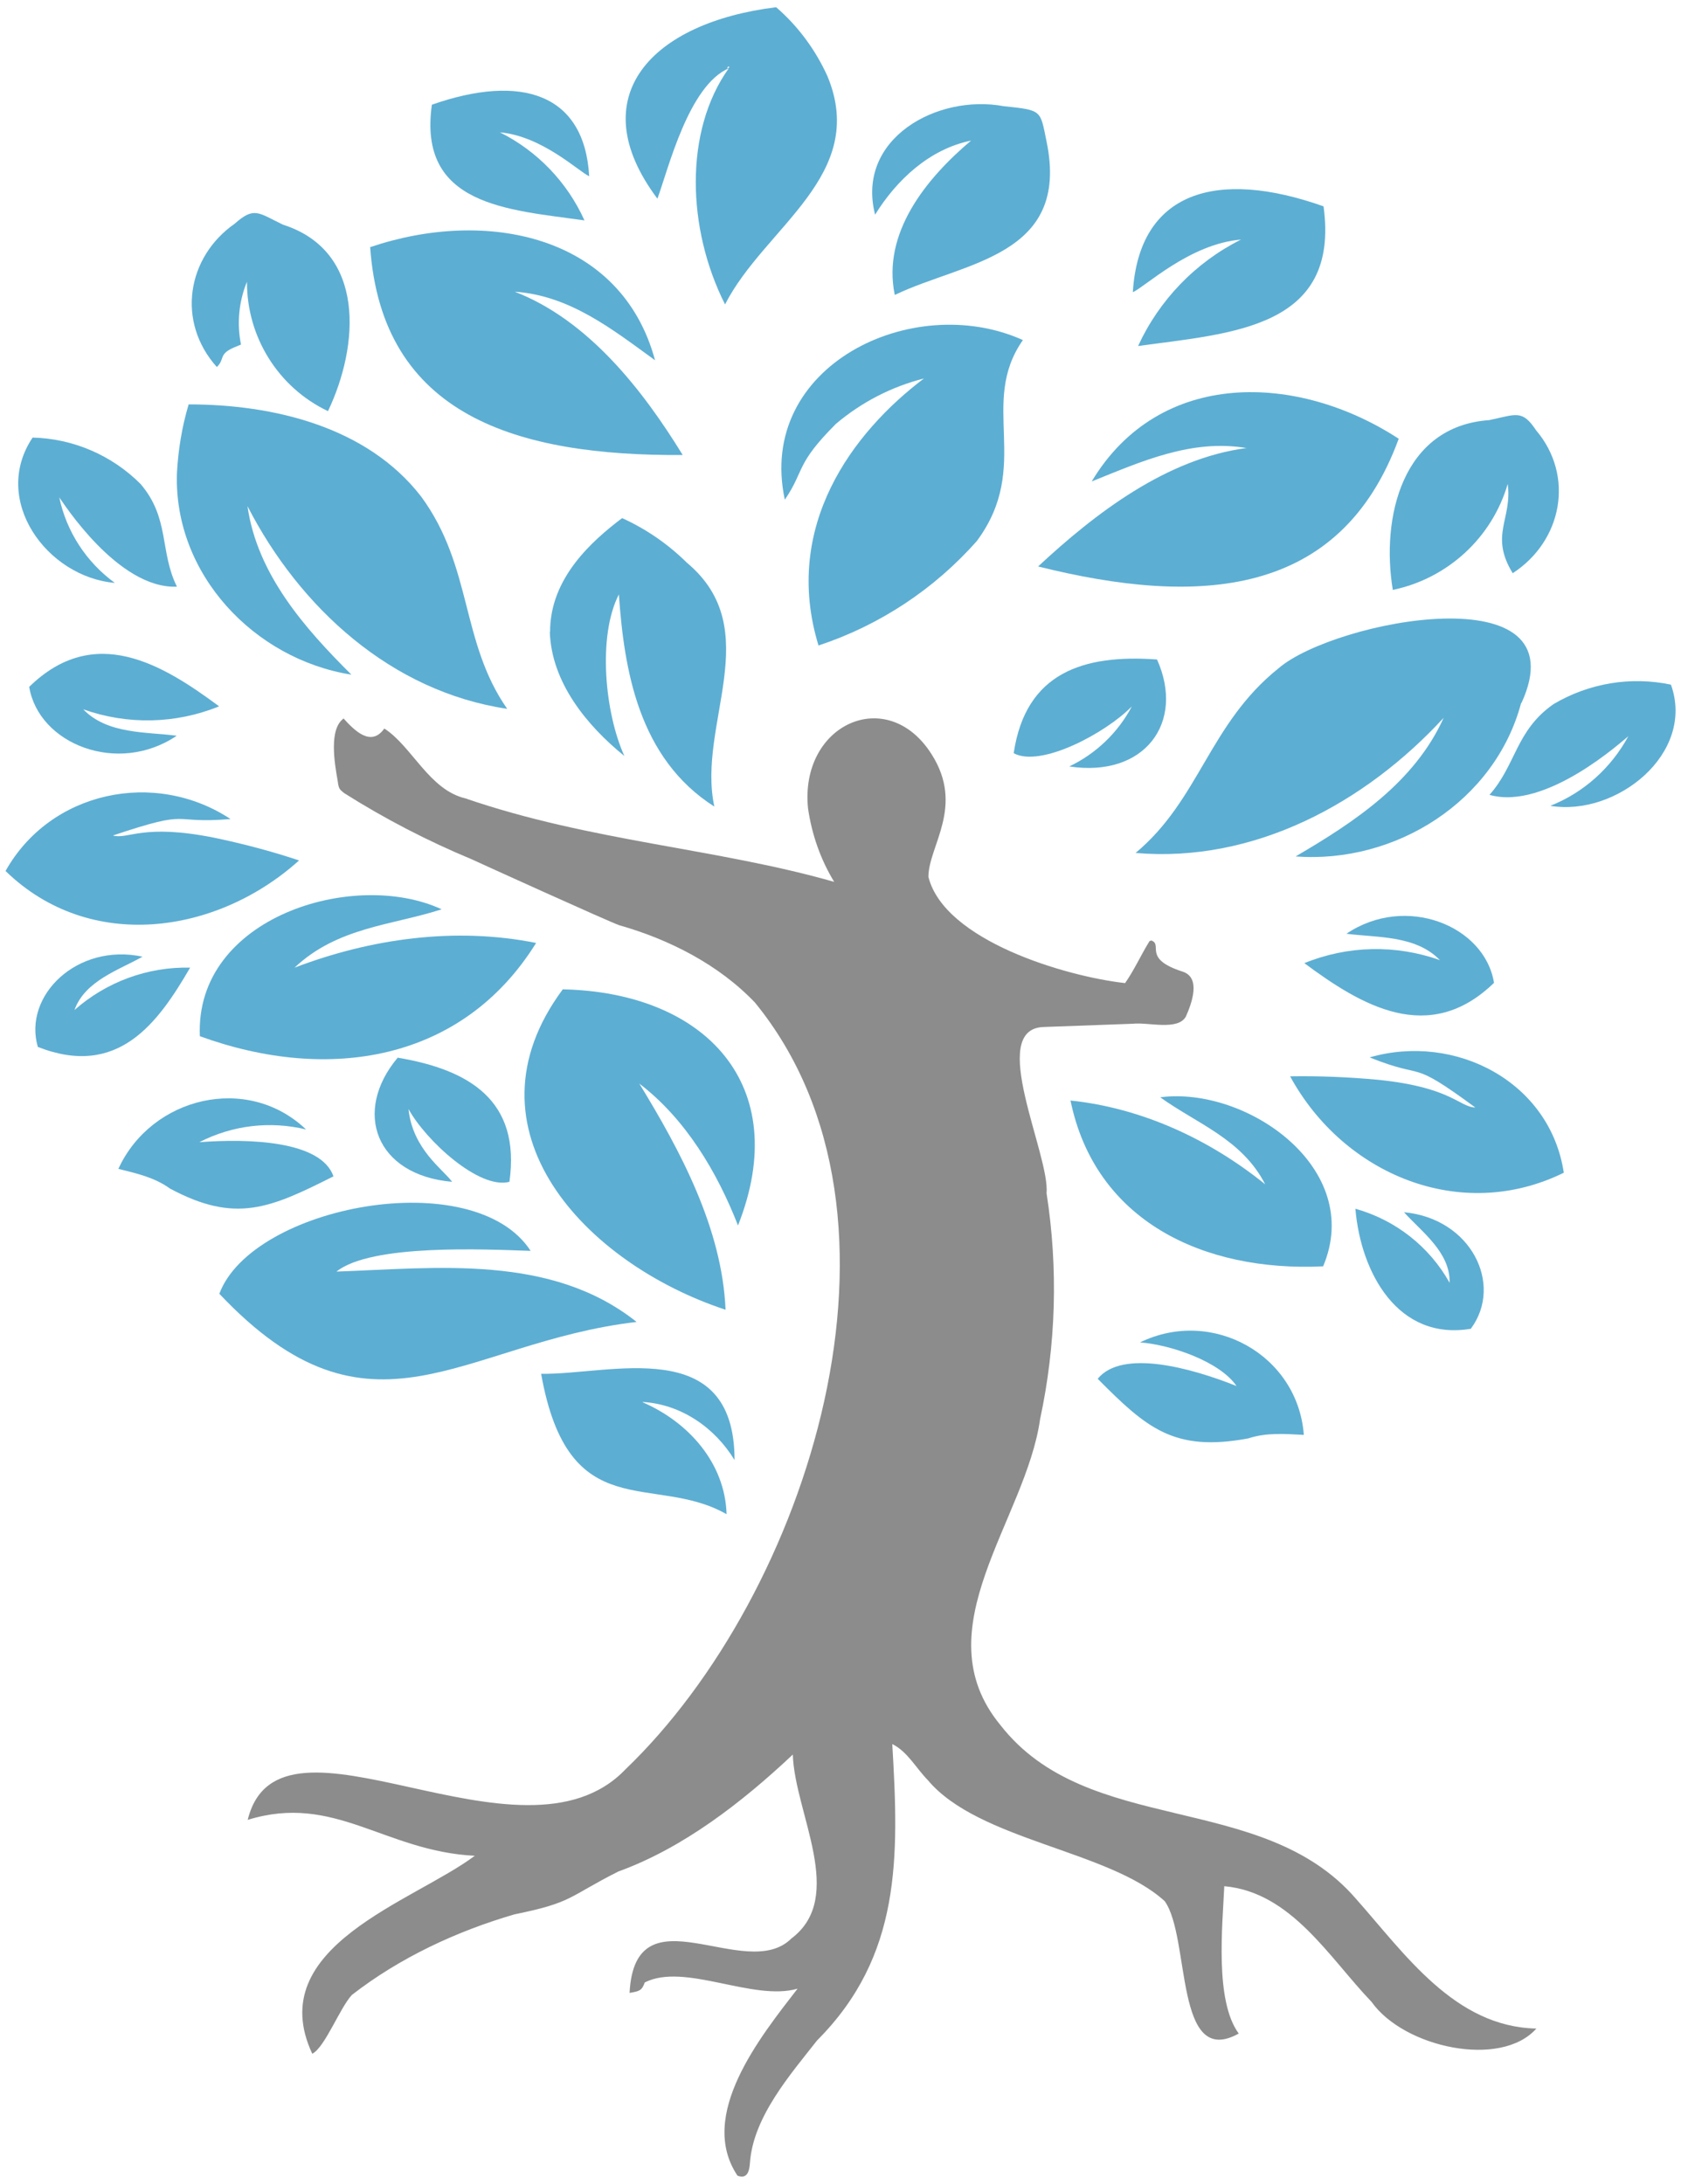 <svg width="154" height="200" viewBox="0 0 154 200" fill="none" id="legacy-tree" xmlns="http://www.w3.org/2000/svg">
<g opacity="0.8">
<path fill-rule="evenodd" clip-rule="evenodd" d="M71.902 45.758C73.751 43.041 72.838 42.561 76.583 38.816C78.935 36.83 81.675 35.414 84.643 34.661C78.113 39.593 71.651 48.201 74.984 59.116C80.579 57.267 85.603 53.956 89.507 49.526C94.576 42.653 89.621 36.99 93.709 31.144C83.639 26.6 69.253 33.496 71.902 45.781" fill="#349AC8"/>
<path fill-rule="evenodd" clip-rule="evenodd" d="M16.21 43.36C15.913 52.585 23.288 60.372 32.194 61.788C27.924 57.541 23.562 52.608 22.672 46.352C27.444 55.645 35.847 63.34 46.465 64.916C42.173 58.774 43.314 51.923 38.588 45.484C33.633 39.067 25.024 37.035 17.283 37.035C16.666 39.09 16.324 41.214 16.21 43.337" fill="#349AC8"/>
<path fill-rule="evenodd" clip-rule="evenodd" d="M139.358 64.369C136.961 73.388 127.85 79.12 118.693 78.435C124.082 75.284 129.585 71.653 132.257 65.739C125.064 73.548 114.902 79.051 104.033 78.115C109.902 73.229 110.769 66.287 117.14 61.195C122.278 56.788 144.884 52.426 139.381 64.392" fill="#349AC8"/>
<path fill-rule="evenodd" clip-rule="evenodd" d="M66.468 119.925C66.149 112.481 62.312 105.357 58.568 99.237C62.792 102.457 65.692 107.32 67.61 112.23C72.702 99.374 64.596 90.879 51.557 90.606C41.99 103.484 53.681 115.746 66.468 119.948" fill="#349AC8"/>
<path fill-rule="evenodd" clip-rule="evenodd" d="M30.826 116.453C34.023 113.896 44.504 114.421 48.614 114.558C43.408 106.543 23.108 110.425 20.094 118.485C34.069 133.282 42.289 122.938 58.319 121.066C50.486 114.832 40.028 116.133 30.849 116.453" fill="#349AC8"/>
<path fill-rule="evenodd" clip-rule="evenodd" d="M33.91 22.605C34.983 38.087 47.36 41.763 62.545 41.672C58.868 35.689 53.89 29.318 47.154 26.715C52.201 27.058 56.105 30.163 60.01 32.994C56.904 21.486 44.528 19.043 33.933 22.628" fill="#349AC8"/>
<path fill-rule="evenodd" clip-rule="evenodd" d="M128.145 40.164C122.802 54.801 109.763 55.532 95.103 51.878C100.355 46.992 106.886 41.991 114.193 41.032C109.147 40.187 104.557 42.265 100.013 44.092C106.247 33.702 118.92 34.159 128.145 40.187" fill="#349AC8"/>
<path fill-rule="evenodd" clip-rule="evenodd" d="M18.31 94.898C30.116 99.191 42.378 97.205 49.114 86.358C41.716 84.874 33.998 85.947 26.987 88.619C30.915 84.897 35.961 84.737 40.46 83.276C32.445 79.554 17.831 83.984 18.31 94.898Z" fill="#349AC8"/>
<path fill-rule="evenodd" clip-rule="evenodd" d="M121.204 115.974C110.243 116.499 100.333 111.818 98.072 100.789C104.626 101.474 110.814 104.351 115.906 108.462C113.782 104.306 109.604 102.89 106.293 100.492C114.171 99.465 125.04 106.977 121.204 115.997" fill="#349AC8"/>
<path fill-rule="evenodd" clip-rule="evenodd" d="M50.371 57.861C50.508 62.474 53.751 66.447 57.199 69.233C55.44 65.374 54.71 58.318 56.696 54.436C57.176 61.309 58.477 69.438 65.442 73.868C63.821 66.333 70.26 57.679 62.93 51.536C61.218 49.846 59.208 48.453 56.993 47.449C54.276 49.504 50.371 52.929 50.394 57.884" fill="#349AC8"/>
<path fill-rule="evenodd" clip-rule="evenodd" d="M0.523 79.782C8.241 87.272 19.864 85.582 27.399 78.8C24.864 77.956 22.261 77.271 19.635 76.722C13.036 75.398 11.757 76.905 10.342 76.517C17.854 74.005 15.342 75.49 21.119 75.01C14.201 70.443 4.61 72.43 0.5 79.782" fill="#349AC8"/>
<path fill-rule="evenodd" clip-rule="evenodd" d="M143.287 107.388C133.81 112.069 123.078 107.547 118.191 98.573C120.886 98.528 123.603 98.642 126.275 98.893C132.988 99.578 133.673 101.382 135.157 101.428C128.924 96.838 130.796 98.985 125.476 96.838C133.308 94.578 142.008 99.053 143.264 107.41" fill="#349AC8"/>
<path fill-rule="evenodd" clip-rule="evenodd" d="M66.743 6.072C66.743 6.072 66.811 6.164 66.834 6.164C66.834 6.164 66.4 6.415 66.743 6.072ZM60.235 18.175C61.239 15.435 63.089 7.831 66.765 6.255C62.655 12.009 62.929 20.96 66.423 27.879C70.031 20.801 79.576 16.074 75.808 6.986C74.712 4.565 73.113 2.396 71.104 0.661C59.755 2.054 53.202 8.813 60.212 18.175" fill="#349AC8"/>
<path fill-rule="evenodd" clip-rule="evenodd" d="M19.863 33.612C20.617 32.904 20 32.447 21.416 31.831L22.078 31.557C21.69 29.639 21.873 27.629 22.626 25.802C22.603 30.849 25.481 35.484 30.047 37.654C32.902 31.671 33.564 23.017 25.914 20.573C23.654 19.477 23.288 18.906 21.507 20.482C17.123 23.542 16.141 29.456 19.863 33.612Z" fill="#349AC8"/>
<path fill-rule="evenodd" clip-rule="evenodd" d="M138.581 52.496C136.435 48.979 138.558 47.563 138.124 44.321C136.686 49.253 132.621 52.975 127.598 54.026C126.502 47.381 128.465 39.023 136.435 38.475C138.924 37.95 139.449 37.493 140.728 39.411C144.267 43.59 143.125 49.55 138.581 52.496Z" fill="#349AC8"/>
<path fill-rule="evenodd" clip-rule="evenodd" d="M58.891 128.397C62.407 128.603 65.513 130.772 67.294 133.718C67.294 122.141 55.877 125.908 49.574 125.817C52.086 139.929 59.873 134.86 66.563 138.673C66.426 133.969 63.047 130.224 58.868 128.42" fill="#349AC8"/>
<path fill-rule="evenodd" clip-rule="evenodd" d="M80.169 19.659C82.133 16.485 85.147 13.653 88.961 12.877C84.873 16.325 80.786 21.326 81.973 27.012C88.276 23.975 98.072 23.541 95.879 12.969C95.286 10.091 95.514 10.091 91.952 9.726C85.878 8.584 78.388 12.694 80.169 19.659Z" fill="#349AC8"/>
<path fill-rule="evenodd" clip-rule="evenodd" d="M18.265 104.603C21.279 103.05 24.75 102.639 28.038 103.439C22.649 98.301 13.858 100.47 10.844 107.047C12.488 107.458 14.155 107.823 15.57 108.85C21.576 112.07 24.75 110.654 30.55 107.732C29.408 104.466 22.809 104.261 18.288 104.603" fill="#349AC8"/>
<path fill-rule="evenodd" clip-rule="evenodd" d="M113.281 126.935C111.774 124.72 107.344 123.168 104.444 122.939C111.044 119.72 118.899 124.081 119.447 131.411C117.734 131.32 116.021 131.183 114.355 131.731C107.527 133.009 105.015 130.749 100.562 126.273C102.8 123.533 109.103 125.269 113.281 126.935Z" fill="#349AC8"/>
<path fill-rule="evenodd" clip-rule="evenodd" d="M10.523 53.386C7.92 51.491 6.093 48.705 5.431 45.554C5.728 45.942 10.797 53.957 16.209 53.729C14.611 50.509 15.57 47.472 12.875 44.321C10.249 41.695 6.71 40.165 2.988 40.074C-0.848 45.782 4.29 52.861 10.546 53.386" fill="#349AC8"/>
<path fill-rule="evenodd" clip-rule="evenodd" d="M142.027 73.799C145.087 72.589 147.598 70.328 149.174 67.428C148.74 67.748 141.639 74.279 136.455 72.794C138.898 70.054 138.853 66.903 142.324 64.483C145.566 62.565 149.402 61.925 153.079 62.702C155.339 69.027 148.055 74.804 142.027 73.799Z" fill="#349AC8"/>
<path fill-rule="evenodd" clip-rule="evenodd" d="M39.569 9.565C38.244 18.836 46.51 19.201 53.543 20.183C51.968 16.689 49.228 13.835 45.803 12.122C49.684 12.465 53.041 15.73 53.977 16.141C53.543 8.537 47.721 6.733 39.569 9.588" fill="#349AC8"/>
<path fill-rule="evenodd" clip-rule="evenodd" d="M121.25 18.881C122.802 30.116 112.778 30.504 104.261 31.691C106.202 27.467 109.536 24.019 113.691 21.941C108.988 22.329 104.9 26.28 103.781 26.759C104.352 17.557 111.431 15.41 121.272 18.904" fill="#349AC8"/>
<path fill-rule="evenodd" clip-rule="evenodd" d="M36.417 96.885C32.307 101.795 34.385 107.617 41.418 108.234C40.596 107.092 37.81 105.265 37.422 101.566C39.02 104.466 43.907 108.965 46.67 108.234C47.72 100.767 42.971 97.958 36.417 96.862" fill="#349AC8"/>
<path fill-rule="evenodd" clip-rule="evenodd" d="M105.997 60.396C108.6 66.196 104.832 71.242 97.959 70.192C100.403 69.027 102.435 67.086 103.691 64.689C101.339 67.109 95.356 70.329 92.867 68.982C93.963 61.56 99.306 59.916 105.974 60.396" fill="#349AC8"/>
<path fill-rule="evenodd" clip-rule="evenodd" d="M3.466 95.88C10.796 98.757 14.45 93.733 17.418 88.618C13.536 88.527 9.746 89.92 6.823 92.5C7.782 89.806 10.933 88.824 13.057 87.614C7.051 86.335 2.096 91.199 3.466 95.88Z" fill="#349AC8"/>
<path fill-rule="evenodd" clip-rule="evenodd" d="M134.79 121.683C128.054 122.848 124.651 116.523 124.172 110.7C127.848 111.727 130.954 114.171 132.803 117.482C132.872 114.673 130.223 112.8 128.625 111.019C134.767 111.59 137.736 117.619 134.767 121.66" fill="#349AC8"/>
<path fill-rule="evenodd" clip-rule="evenodd" d="M136.892 89.989C130.909 95.811 124.698 92.067 119.492 88.207C123.465 86.586 127.895 86.495 131.914 87.933C129.699 85.627 126.091 85.878 123.351 85.513C128.763 81.859 136.024 84.759 136.869 90.011" fill="#349AC8"/>
<path fill-rule="evenodd" clip-rule="evenodd" d="M2.672 62.906C8.655 57.06 14.866 60.828 20.072 64.687C16.099 66.308 11.669 66.399 7.627 64.961C9.842 67.267 13.45 67.016 16.19 67.381C10.778 71.035 3.517 68.135 2.672 62.883" fill="#349AC8"/>
<path fill-rule="evenodd" clip-rule="evenodd" d="M31.508 65.785C30.115 66.721 30.64 69.872 30.937 71.516C31.028 72.27 31.119 72.293 31.53 72.635C35.252 74.987 39.18 77.02 43.244 78.709C43.473 78.823 55.895 84.464 56.74 84.738C61.329 86.039 65.85 88.346 69.162 91.816C85.214 111.454 74.002 146.025 57.31 162.032C47.766 172.034 25.593 154.862 22.693 166.668C30.64 164.202 35.23 169.545 43.496 169.956C37.901 174.157 24.018 178.268 28.608 188.087C29.772 187.493 31.119 183.908 32.238 182.698C36.622 179.295 41.806 176.875 47.126 175.322C52.515 174.226 51.99 173.746 56.648 171.395C62.585 169.248 67.997 165.047 72.632 160.685C72.792 166.028 77.565 173.724 72.495 177.537C68.317 181.693 58.178 172.833 57.676 182.515C58.589 182.355 58.795 182.309 59.069 181.556C62.722 179.706 68.979 183.314 73.066 182.127C69.641 186.557 63.864 193.727 67.563 199.253C68.499 199.618 68.659 198.75 68.705 198.065C69.002 193.841 72.472 189.913 74.847 186.876C82.588 179.113 82.36 170.116 81.743 159.726C83.136 160.411 83.89 161.895 85.009 163.037C89.644 168.563 101.609 169.454 106.701 174.112C109.076 177.423 107.569 189.525 113.483 186.237C111.268 183.223 111.999 176.35 112.159 172.742C118.301 173.29 121.772 179.295 125.654 183.337C128.6 187.516 137.482 189.457 140.748 185.78C133.258 185.62 128.714 178.953 124.193 173.861C115.584 163.95 99.668 168.266 91.653 157.991C84.415 149.222 93.983 139.221 95.284 129.973C96.746 123.168 96.951 116.158 95.878 109.285C96.198 105.745 90.375 94.191 95.627 94.054L103.779 93.757C105.172 93.597 107.912 94.419 108.642 93.095C109.19 91.862 110.035 89.533 108.346 88.985C104.623 87.797 106.587 86.519 105.468 86.131C105.172 86.268 105.423 86.062 105.194 86.382C104.578 87.386 103.847 88.939 103.071 90.035C97.591 89.419 86.516 86.131 85.054 80.308C85.054 77.476 88.411 73.868 85.328 69.05C81.264 62.68 73.249 66.333 74.025 74.028C74.368 76.403 75.167 78.709 76.423 80.764C65.645 77.682 54.114 77.065 42.628 73.115C39.317 72.338 37.718 68.32 35.207 66.721C33.996 68.434 32.489 66.927 31.439 65.762" fill="#6E6F6E"/>
</g>
</svg>
